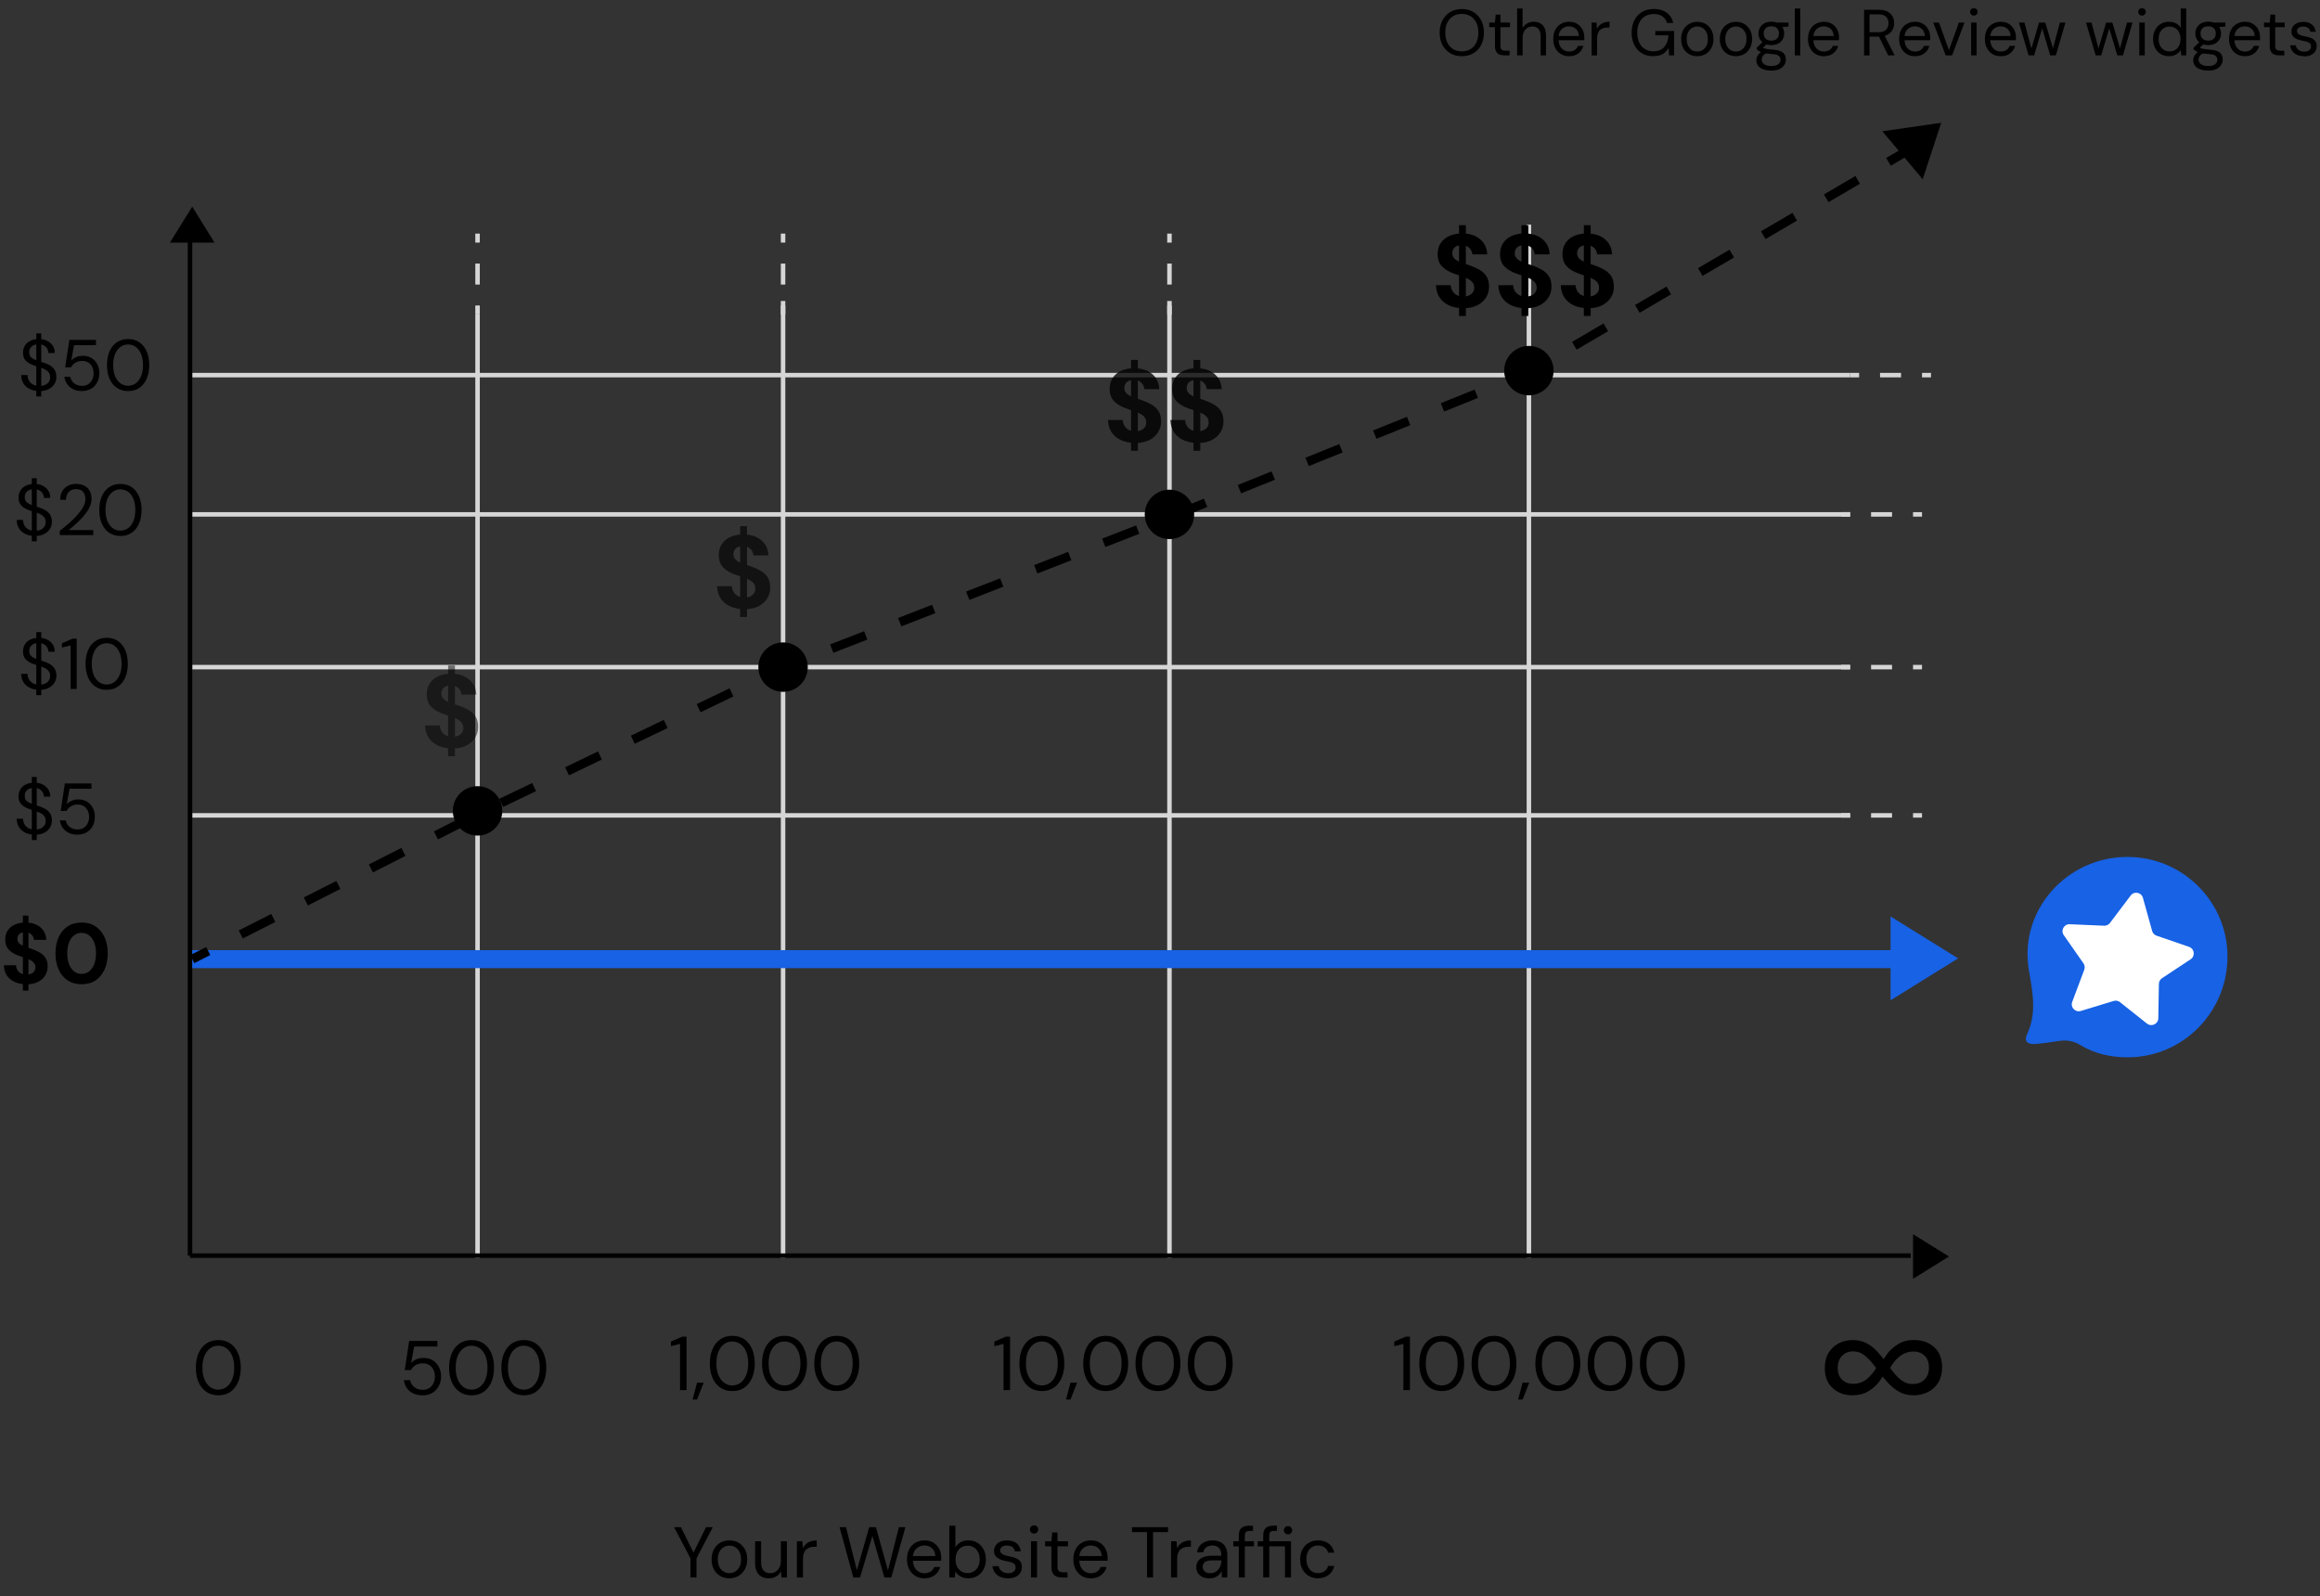 <?xml version="1.0" encoding="UTF-8"?>
<svg id="Layer_2" data-name="Layer 2" xmlns="http://www.w3.org/2000/svg" viewBox="0 0 516.37 355.3">
  <rect x="0" y="0" width="516.37" height="355.3" fill="#333333" stroke="none"/>
  <defs>
    <style>
      .cls-1 {
        fill: #fff;
      }

      .cls-2 {
        fill: #1762e5;
      }

      .cls-3 {
        stroke-dasharray: 0 0 8.12 8.12;
      }

      .cls-3, .cls-4 {
        stroke-width: 2px;
      }

      .cls-3, .cls-4, .cls-5, .cls-6, .cls-7, .cls-8 {
        fill: none;
        stroke-miterlimit: 10;
      }

      .cls-3, .cls-4, .cls-6 {
        stroke: #000;
      }

      .cls-5 {
        stroke: #1762e5;
        stroke-width: 4px;
      }

      .cls-7, .cls-8 {
        stroke: #d6d6d6;
      }

      .cls-9 {
        opacity: .65;
      }

      .cls-10 {
        opacity: .5;
      }

      .cls-11 {
        opacity: .8;
      }

      .cls-8 {
        stroke-dasharray: 0 0 4.67 4.67;
      }
    </style>
  </defs>
  <g id="Layer_1-2" data-name="Layer 1">
    <g>
      <line class="cls-7" x1="106.29" y1="70" x2="106.29" y2="280"/>
      <line class="cls-7" x1="174.29" y1="67" x2="174.29" y2="280"/>
      <line class="cls-7" x1="260.29" y1="67" x2="260.29" y2="280"/>
      <line class="cls-7" x1="340.29" y1="50" x2="340.29" y2="280"/>
      <line class="cls-7" x1="411.79" y1="83.5" x2="42.79" y2="83.5"/>
      <line class="cls-7" x1="411.79" y1="114.5" x2="42.79" y2="114.5"/>
      <line class="cls-7" x1="411.79" y1="148.5" x2="42.79" y2="148.5"/>
      <line class="cls-7" x1="411.79" y1="181.5" x2="42.79" y2="181.5"/>
    </g>
    <line class="cls-6" x1="42.29" y1="53.5" x2="42.29" y2="279.5"/>
    <line class="cls-6" x1="425.29" y1="279.5" x2="42.29" y2="279.5"/>
    <line class="cls-5" x1="425.79" y1="213.5" x2="42.79" y2="213.5"/>
    <polygon class="cls-2" points="420.79 204 420.79 222.66 435.82 213.33 420.79 204"/>
    <polygon points="418.96 29.22 427.94 39.9 432.06 27.33 418.96 29.22"/>
    <polygon points="425.79 274.73 425.79 284.66 433.79 279.69 425.79 274.73"/>
    <polygon points="37.82 54 47.75 54 42.79 46 37.82 54"/>
    <g>
      <path d="M153.68,351.14v-4.26l-3.65-6.94h1.52l3.01,6.06h-.4l2.99-6.06h1.5l-3.63,6.94v4.26h-1.34Z"/>
      <path d="M162.33,351.33c-.76,0-1.43-.17-2.03-.52-.6-.35-1.07-.84-1.41-1.47s-.51-1.37-.51-2.22,.17-1.61,.52-2.25c.35-.63,.82-1.13,1.42-1.47,.6-.35,1.28-.52,2.04-.52s1.43,.17,2.02,.52c.59,.35,1.06,.83,1.41,1.46,.35,.63,.52,1.38,.52,2.24s-.18,1.6-.53,2.23-.83,1.12-1.42,1.47c-.6,.35-1.27,.52-2.03,.52Zm0-1.15c.46,0,.89-.11,1.28-.34,.39-.23,.71-.57,.96-1.03,.25-.46,.37-1.02,.37-1.7s-.12-1.25-.36-1.7c-.24-.45-.55-.79-.94-1.02-.39-.23-.81-.34-1.27-.34s-.89,.11-1.29,.34-.72,.57-.96,1.02c-.24,.45-.36,1.02-.36,1.7s.12,1.24,.36,1.7c.24,.46,.55,.8,.94,1.03s.81,.34,1.27,.34Z"/>
      <path d="M171.13,351.33c-.62,0-1.16-.12-1.62-.37-.46-.25-.82-.62-1.07-1.14-.25-.51-.38-1.15-.38-1.92v-4.83h1.34v4.69c0,.81,.18,1.42,.53,1.82,.35,.4,.85,.6,1.5,.6,.45,0,.85-.11,1.21-.33s.64-.53,.85-.94c.21-.41,.31-.91,.31-1.51v-4.32h1.34v8.06h-1.22l-.08-1.41c-.25,.5-.61,.89-1.09,1.18-.48,.28-1.02,.42-1.63,.42Z"/>
      <path d="M177.37,351.14v-8.06h1.22l.1,1.54c.18-.36,.41-.67,.7-.93s.62-.45,1.02-.59,.86-.21,1.37-.21v1.41h-.5c-.34,0-.67,.04-.98,.14s-.58,.24-.82,.44c-.24,.2-.43,.48-.56,.82-.13,.35-.2,.78-.2,1.29v4.16h-1.34Z"/>
      <path d="M189.93,351.14l-3.07-11.2h1.44l2.42,9.6,2.74-9.6h1.5l2.67,9.63,2.45-9.63h1.44l-3.14,11.2h-1.54l-2.67-9.26-2.74,9.26h-1.5Z"/>
      <path d="M205.75,351.33c-.76,0-1.43-.18-2.01-.53-.58-.35-1.04-.85-1.37-1.48-.33-.63-.5-1.37-.5-2.22s.16-1.59,.49-2.22c.33-.63,.78-1.12,1.38-1.47,.59-.35,1.27-.53,2.04-.53s1.46,.18,2.01,.53c.55,.35,.97,.81,1.26,1.38s.44,1.2,.44,1.88v.34c0,.12,0,.25-.02,.4h-6.59v-1.04h5.3c-.03-.74-.27-1.31-.73-1.73-.45-.42-1.02-.62-1.7-.62-.46,0-.88,.1-1.27,.31-.39,.21-.7,.51-.94,.91-.23,.4-.35,.9-.35,1.5v.45c0,.66,.12,1.22,.36,1.66,.24,.45,.55,.78,.94,1.01,.39,.22,.81,.34,1.26,.34,.57,0,1.03-.12,1.4-.38,.37-.25,.63-.59,.79-1.02h1.33c-.13,.48-.35,.91-.67,1.3-.32,.38-.72,.69-1.19,.9-.47,.22-1.03,.33-1.66,.33Z"/>
      <path d="M215.53,351.33c-.46,0-.87-.07-1.24-.2-.37-.13-.69-.31-.97-.54-.28-.22-.51-.49-.69-.78l-.11,1.33h-1.22v-11.52h1.34v4.78c.26-.42,.62-.77,1.1-1.07s1.07-.45,1.78-.45c.78,0,1.46,.18,2.05,.55,.59,.37,1.04,.87,1.37,1.5,.33,.63,.49,1.36,.49,2.17s-.16,1.54-.49,2.18c-.33,.64-.78,1.14-1.37,1.5-.59,.36-1.27,.54-2.05,.54Zm-.16-1.17c.52,0,.99-.13,1.39-.38,.41-.26,.72-.61,.95-1.06s.34-.99,.34-1.61-.11-1.14-.34-1.6-.55-.82-.95-1.07c-.41-.26-.87-.38-1.39-.38s-1,.13-1.41,.38-.72,.61-.94,1.07-.34,.99-.34,1.6,.11,1.16,.34,1.61,.54,.81,.94,1.06c.41,.26,.87,.38,1.41,.38Z"/>
      <path d="M224.36,351.33c-.67,0-1.26-.11-1.75-.34-.5-.22-.89-.54-1.18-.94-.29-.4-.47-.87-.54-1.42h1.38c.05,.28,.17,.53,.34,.77,.17,.23,.4,.42,.7,.57,.29,.14,.65,.22,1.08,.22,.37,0,.68-.06,.93-.17,.25-.11,.43-.26,.55-.46,.12-.19,.18-.4,.18-.62,0-.33-.08-.58-.23-.75-.15-.17-.38-.31-.68-.41-.3-.1-.66-.19-1.09-.26-.35-.06-.7-.15-1.04-.26s-.65-.25-.91-.42c-.27-.18-.48-.39-.63-.65s-.23-.57-.23-.94c0-.46,.12-.87,.35-1.22,.23-.36,.57-.64,1.02-.84,.44-.2,.96-.3,1.54-.3,.86,0,1.56,.21,2.1,.62,.53,.42,.85,1.02,.94,1.81h-1.33c-.05-.41-.23-.72-.52-.95-.29-.23-.7-.34-1.21-.34s-.88,.1-1.14,.3c-.26,.2-.39,.47-.39,.8,0,.21,.07,.4,.22,.57,.14,.17,.36,.31,.64,.42,.28,.12,.63,.21,1.05,.29,.53,.1,1.02,.22,1.46,.38,.44,.16,.79,.4,1.06,.71s.41,.76,.41,1.34c0,.5-.13,.94-.38,1.31-.25,.37-.61,.66-1.06,.87s-1,.31-1.62,.31Z"/>
      <path d="M230.15,341.36c-.27,0-.49-.09-.66-.26-.18-.18-.26-.4-.26-.66s.09-.48,.26-.65c.18-.17,.4-.25,.66-.25s.47,.08,.66,.25c.18,.17,.27,.38,.27,.65s-.09,.49-.27,.66c-.18,.18-.4,.26-.66,.26Zm-.67,9.78v-8.06h1.34v8.06h-1.34Z"/>
      <path d="M236.36,351.14c-.48,0-.9-.07-1.25-.22s-.62-.4-.81-.76c-.19-.36-.28-.84-.28-1.45v-4.5h-1.41v-1.14h1.41l.18-1.95h1.17v1.95h2.34v1.14h-2.34v4.5c0,.5,.1,.84,.3,1.02s.56,.26,1.07,.26h.86v1.15h-1.25Z"/>
      <path d="M242.78,351.33c-.76,0-1.43-.18-2.01-.53-.58-.35-1.04-.85-1.37-1.48-.33-.63-.5-1.37-.5-2.22s.16-1.59,.49-2.22c.33-.63,.78-1.12,1.38-1.47,.59-.35,1.27-.53,2.04-.53s1.46,.18,2.01,.53c.55,.35,.97,.81,1.26,1.38s.44,1.2,.44,1.88v.34c0,.12,0,.25-.02,.4h-6.59v-1.04h5.3c-.03-.74-.27-1.31-.73-1.73-.45-.42-1.02-.62-1.7-.62-.46,0-.88,.1-1.27,.31-.39,.21-.7,.51-.94,.91-.23,.4-.35,.9-.35,1.5v.45c0,.66,.12,1.22,.36,1.66,.24,.45,.55,.78,.94,1.01,.39,.22,.81,.34,1.26,.34,.57,0,1.03-.12,1.4-.38,.37-.25,.63-.59,.79-1.02h1.33c-.13,.48-.35,.91-.67,1.3-.32,.38-.72,.69-1.19,.9-.47,.22-1.03,.33-1.66,.33Z"/>
      <path d="M255.29,351.14v-10.1h-3.34v-1.1h8.03v1.1h-3.34v10.1h-1.34Z"/>
      <path d="M260.65,351.14v-8.06h1.22l.1,1.54c.18-.36,.41-.67,.7-.93s.62-.45,1.02-.59,.86-.21,1.37-.21v1.41h-.5c-.34,0-.67,.04-.98,.14s-.58,.24-.82,.44c-.24,.2-.43,.48-.56,.82-.13,.35-.2,.78-.2,1.29v4.16h-1.34Z"/>
      <path d="M269.19,351.33c-.65,0-1.19-.12-1.63-.34-.44-.23-.76-.53-.98-.91-.21-.38-.32-.79-.32-1.24,0-.54,.14-1.01,.42-1.38,.28-.38,.68-.67,1.2-.86,.52-.2,1.13-.3,1.83-.3h2.13c0-.5-.08-.92-.23-1.26-.15-.34-.38-.59-.67-.76-.29-.17-.66-.26-1.1-.26-.51,0-.95,.13-1.33,.38-.37,.26-.6,.63-.69,1.14h-1.38c.06-.58,.26-1.06,.58-1.45,.33-.39,.74-.69,1.24-.9,.5-.21,1.02-.31,1.57-.31,.75,0,1.37,.14,1.86,.41,.5,.27,.87,.65,1.11,1.14,.25,.49,.37,1.06,.37,1.72v4.99h-1.2l-.08-1.42c-.11,.22-.24,.43-.41,.63-.17,.2-.36,.37-.58,.51-.22,.14-.48,.26-.76,.34-.28,.08-.61,.13-.97,.13Zm.21-1.14c.37,0,.71-.08,1.02-.23,.3-.15,.56-.37,.78-.64,.21-.27,.38-.57,.49-.9,.11-.33,.17-.68,.17-1.04v-.05h-2.02c-.52,0-.94,.06-1.26,.18-.32,.12-.55,.29-.69,.51-.14,.22-.21,.47-.21,.74s.07,.54,.2,.75c.13,.21,.33,.38,.59,.5,.26,.12,.57,.18,.94,.18Z"/>
      <path d="M274.49,344.21v-1.14h4.61v1.14h-4.61Zm1.23,6.93v-9.31c0-.51,.09-.93,.26-1.26,.17-.33,.42-.56,.76-.72,.34-.15,.75-.23,1.24-.23h.91v1.15h-.7c-.4,0-.68,.08-.86,.24-.18,.16-.26,.44-.26,.85v9.28h-1.34Z"/>
      <path d="M281.16,351.14v-6.93h-1.23v-1.14h1.23v-1.25c0-.51,.09-.93,.26-1.26,.17-.33,.42-.56,.76-.72,.34-.15,.75-.23,1.24-.23h.8v1.15h-.59c-.4,0-.68,.08-.86,.24-.18,.16-.26,.44-.26,.85v1.22h4.83v8.06h-1.34v-6.93h-3.49v6.93h-1.34Zm5.52-9.6c-.26,0-.47-.09-.66-.26-.18-.18-.27-.4-.27-.66s.09-.48,.27-.65c.18-.17,.4-.25,.66-.25s.49,.08,.66,.25c.18,.17,.26,.38,.26,.65s-.09,.49-.26,.66c-.18,.18-.4,.26-.66,.26Z"/>
      <path d="M293.35,351.33c-.76,0-1.44-.18-2.04-.53-.6-.35-1.07-.85-1.42-1.48-.34-.63-.51-1.37-.51-2.2s.17-1.6,.51-2.23,.81-1.13,1.42-1.48c.6-.35,1.28-.53,2.04-.53,.96,0,1.76,.25,2.4,.74,.64,.5,1.05,1.16,1.22,1.99h-1.38c-.11-.5-.37-.89-.78-1.17-.42-.28-.91-.42-1.47-.42-.46,0-.89,.11-1.28,.34-.4,.23-.71,.57-.94,1.02-.23,.45-.35,1.02-.35,1.7,0,.5,.07,.95,.21,1.34,.14,.39,.33,.71,.56,.97,.23,.26,.51,.45,.82,.58,.31,.13,.64,.2,.98,.2,.37,0,.72-.06,1.03-.19,.31-.13,.58-.31,.79-.55,.21-.24,.36-.52,.43-.86h1.38c-.17,.81-.58,1.47-1.22,1.98-.65,.51-1.44,.76-2.39,.76Z"/>
    </g>
    <g>
      <path d="M5.89,219.09c-.96,0-1.82-.16-2.57-.49-.75-.33-1.35-.81-1.78-1.44-.43-.63-.66-1.4-.68-2.3H3.57c.01,.39,.11,.75,.3,1.06s.45,.57,.79,.75c.34,.18,.74,.28,1.21,.28,.41,0,.76-.07,1.05-.2,.3-.13,.53-.32,.7-.56,.17-.24,.26-.53,.26-.85,0-.38-.09-.7-.28-.95s-.45-.47-.77-.65c-.32-.18-.7-.34-1.12-.48s-.86-.29-1.32-.45c-1.06-.35-1.87-.82-2.41-1.39-.54-.57-.82-1.32-.82-2.26,0-.8,.19-1.48,.57-2.05,.38-.57,.91-1.01,1.6-1.31,.68-.3,1.46-.46,2.34-.46s1.69,.16,2.37,.47c.68,.31,1.22,.76,1.62,1.34,.4,.58,.61,1.27,.64,2.05h-2.75c-.01-.29-.1-.57-.26-.83-.16-.26-.38-.47-.66-.63-.28-.16-.61-.24-.99-.24-.33-.01-.63,.04-.9,.15-.27,.11-.48,.28-.64,.5-.15,.22-.23,.5-.23,.83s.08,.58,.23,.8,.37,.4,.65,.56c.28,.16,.61,.3,.99,.44,.38,.13,.79,.27,1.23,.41,.67,.23,1.28,.5,1.83,.81,.55,.31,.99,.71,1.32,1.21,.33,.49,.49,1.15,.49,1.96,0,.7-.18,1.34-.54,1.94-.36,.6-.89,1.08-1.59,1.44-.7,.37-1.56,.55-2.58,.55Zm-.8,1.42v-16.7h1.25v16.7h-1.25Z"/>
      <path d="M18.18,219.09c-1.22,0-2.26-.29-3.14-.87-.87-.58-1.54-1.39-2-2.42s-.69-2.23-.69-3.58,.23-2.55,.69-3.58c.46-1.03,1.13-1.84,2-2.42,.87-.58,1.92-.87,3.14-.87s2.25,.29,3.11,.87,1.52,1.39,1.99,2.42c.47,1.03,.7,2.23,.7,3.58s-.23,2.55-.7,3.58-1.13,1.84-1.99,2.42-1.89,.87-3.11,.87Zm-.02-2.3c.63,0,1.19-.19,1.67-.56s.86-.9,1.13-1.59c.27-.68,.41-1.49,.41-2.43s-.14-1.75-.41-2.43c-.27-.68-.65-1.21-1.13-1.58-.48-.37-1.04-.55-1.67-.55s-1.19,.18-1.67,.55c-.48,.37-.85,.89-1.12,1.58s-.4,1.49-.4,2.43,.13,1.75,.4,2.43c.27,.68,.64,1.21,1.12,1.59,.48,.37,1.04,.56,1.67,.56Z"/>
    </g>
    <g>
      <path d="M7.77,185.8c-.82,0-1.54-.15-2.14-.45-.61-.3-1.08-.71-1.41-1.25s-.5-1.15-.5-1.86h1.41c0,.44,.1,.84,.3,1.21,.2,.37,.5,.66,.89,.88,.39,.22,.87,.33,1.45,.33,.5,0,.93-.08,1.29-.25,.36-.17,.63-.39,.82-.68,.19-.29,.28-.61,.28-.98,0-.44-.09-.79-.28-1.06-.19-.27-.44-.49-.76-.66-.32-.17-.69-.32-1.11-.46-.42-.13-.86-.27-1.32-.42-.89-.3-1.54-.67-1.95-1.12-.42-.45-.62-1.03-.62-1.74,0-.61,.14-1.14,.42-1.6s.69-.82,1.22-1.08c.53-.26,1.15-.39,1.88-.39s1.34,.13,1.86,.4c.53,.27,.94,.63,1.24,1.1,.3,.46,.45,1,.45,1.61h-1.41c0-.31-.08-.61-.24-.91-.16-.3-.4-.55-.73-.74-.33-.2-.73-.3-1.22-.3-.41-.01-.77,.06-1.08,.2-.31,.14-.56,.35-.74,.62-.18,.27-.26,.59-.26,.98,0,.36,.08,.66,.23,.88,.15,.22,.38,.41,.67,.57,.29,.15,.64,.3,1.03,.42,.39,.13,.83,.27,1.31,.43,.54,.18,1.03,.4,1.45,.66,.42,.26,.75,.59,.99,1,.24,.41,.36,.92,.36,1.55,0,.53-.14,1.04-.42,1.51-.28,.47-.7,.86-1.26,1.16-.55,.3-1.25,.45-2.1,.45Zm-.69,1.2v-14.05h1.1v14.05h-1.1Z"/>
      <path d="M17.26,185.8c-.77,0-1.43-.14-1.99-.42s-1-.66-1.33-1.14c-.33-.48-.53-1.02-.62-1.62h1.31c.13,.6,.42,1.08,.88,1.46,.46,.37,1.05,.56,1.76,.56,.53,0,.99-.12,1.37-.37,.38-.25,.67-.58,.88-1.01s.31-.9,.31-1.42-.11-1.02-.32-1.44-.51-.74-.88-.97c-.37-.23-.81-.34-1.31-.34-.61,0-1.13,.13-1.55,.4s-.75,.61-.96,1.02h-1.3l.93-6.11h5.92v1.17h-4.88l-.62,3.44c.27-.31,.62-.56,1.06-.76,.44-.2,.96-.3,1.54-.3,.55,0,1.06,.1,1.5,.29,.45,.19,.83,.46,1.15,.82,.32,.35,.57,.76,.74,1.23,.18,.47,.26,.98,.26,1.54s-.09,1.05-.26,1.53-.43,.9-.76,1.26c-.33,.37-.74,.66-1.22,.86s-1.02,.31-1.63,.31Z"/>
    </g>
    <g>
      <path d="M8.77,153.55c-.82,0-1.54-.15-2.14-.45-.61-.3-1.08-.71-1.41-1.25s-.5-1.15-.5-1.86h1.41c0,.44,.1,.84,.3,1.21,.2,.37,.5,.66,.89,.88,.39,.22,.87,.33,1.45,.33,.5,0,.93-.08,1.29-.25,.36-.17,.63-.39,.82-.68,.19-.29,.28-.61,.28-.98,0-.44-.09-.79-.28-1.06-.19-.27-.44-.49-.76-.66-.32-.17-.69-.32-1.11-.46-.42-.13-.86-.27-1.32-.42-.89-.3-1.54-.67-1.95-1.12-.42-.45-.62-1.03-.62-1.74,0-.61,.14-1.14,.42-1.6s.69-.82,1.22-1.08c.53-.26,1.15-.39,1.88-.39s1.34,.13,1.86,.4c.53,.27,.94,.63,1.24,1.1,.3,.46,.45,1,.45,1.61h-1.41c0-.31-.08-.61-.24-.91-.16-.3-.4-.55-.73-.74-.33-.2-.73-.3-1.22-.3-.41-.01-.77,.06-1.08,.2-.31,.14-.56,.35-.74,.62-.18,.27-.26,.59-.26,.98,0,.36,.08,.66,.23,.88,.15,.22,.38,.41,.67,.57,.29,.15,.64,.3,1.03,.42,.39,.13,.83,.27,1.31,.43,.54,.18,1.03,.4,1.45,.66,.42,.26,.75,.59,.99,1,.24,.41,.36,.92,.36,1.55,0,.53-.14,1.04-.42,1.51-.28,.47-.7,.86-1.26,1.16-.55,.3-1.25,.45-2.1,.45Zm-.69,1.2v-14.05h1.1v14.05h-1.1Z"/>
      <path d="M15.71,153.36v-9.7l-1.92,.48v-.96l2.37-1.02h.91v11.2h-1.36Z"/>
      <path d="M23.76,153.55c-.98,0-1.83-.24-2.54-.73-.71-.49-1.25-1.16-1.62-2.03-.37-.87-.56-1.88-.56-3.03s.19-2.16,.56-3.03c.37-.87,.91-1.55,1.62-2.03,.71-.49,1.55-.73,2.54-.73s1.82,.24,2.51,.73,1.23,1.16,1.61,2.03c.38,.87,.57,1.88,.57,3.03s-.19,2.16-.57,3.03-.91,1.55-1.61,2.03c-.69,.49-1.53,.73-2.51,.73Zm-.02-1.18c.64,0,1.21-.18,1.71-.55,.5-.37,.9-.9,1.18-1.58,.29-.69,.43-1.51,.43-2.47s-.14-1.78-.43-2.47c-.29-.69-.68-1.21-1.18-1.58-.5-.36-1.07-.54-1.71-.54s-1.21,.18-1.71,.54-.9,.89-1.18,1.58c-.29,.69-.43,1.51-.43,2.47s.14,1.78,.43,2.47c.29,.69,.68,1.22,1.18,1.58s1.07,.55,1.71,.55Z"/>
    </g>
    <g>
      <path d="M7.77,119.3c-.82,0-1.54-.15-2.14-.45-.61-.3-1.08-.71-1.41-1.25s-.5-1.15-.5-1.86h1.41c0,.44,.1,.84,.3,1.21,.2,.37,.5,.66,.89,.88,.39,.22,.87,.33,1.45,.33,.5,0,.93-.08,1.29-.25,.36-.17,.63-.39,.82-.68,.19-.29,.28-.61,.28-.98,0-.44-.09-.79-.28-1.06-.19-.27-.44-.49-.76-.66-.32-.17-.69-.32-1.11-.46-.42-.13-.86-.27-1.32-.42-.89-.3-1.54-.67-1.95-1.12-.42-.45-.62-1.03-.62-1.74,0-.61,.14-1.14,.42-1.6s.69-.82,1.22-1.08c.53-.26,1.15-.39,1.88-.39s1.34,.13,1.86,.4c.53,.27,.94,.63,1.24,1.1,.3,.46,.45,1,.45,1.61h-1.41c0-.31-.08-.61-.24-.91-.16-.3-.4-.55-.73-.74-.33-.2-.73-.3-1.22-.3-.41-.01-.77,.06-1.08,.2-.31,.14-.56,.35-.74,.62-.18,.27-.26,.59-.26,.98,0,.36,.08,.66,.23,.88,.15,.22,.38,.41,.67,.57,.29,.15,.64,.3,1.03,.42,.39,.13,.83,.27,1.31,.43,.54,.18,1.03,.4,1.45,.66,.42,.26,.75,.59,.99,1,.24,.41,.36,.92,.36,1.55,0,.53-.14,1.04-.42,1.51-.28,.47-.7,.86-1.26,1.16-.55,.3-1.25,.45-2.1,.45Zm-.69,1.2v-14.05h1.1v14.05h-1.1Z"/>
      <path d="M13.3,119.11v-.94c.77-.6,1.49-1.2,2.18-1.81,.68-.61,1.29-1.21,1.82-1.82s.95-1.19,1.26-1.77c.3-.58,.46-1.13,.46-1.66,0-.39-.07-.76-.21-1.1-.14-.34-.36-.61-.66-.82-.3-.21-.71-.32-1.22-.32s-.92,.11-1.25,.33c-.33,.22-.58,.51-.74,.86s-.25,.75-.25,1.18h-1.3c.01-.74,.17-1.37,.47-1.9,.3-.53,.72-.93,1.26-1.21,.53-.28,1.14-.42,1.82-.42s1.26,.13,1.78,.38c.51,.25,.91,.62,1.21,1.11,.29,.49,.44,1.11,.44,1.86,0,.52-.11,1.05-.32,1.57-.21,.52-.5,1.03-.87,1.53-.37,.5-.77,.97-1.22,1.43-.44,.46-.9,.89-1.36,1.3-.46,.41-.9,.77-1.3,1.1h5.46v1.12h-7.44Z"/>
      <path d="M26.82,119.3c-.98,0-1.83-.24-2.54-.73-.71-.49-1.25-1.16-1.62-2.03-.37-.87-.56-1.88-.56-3.03s.19-2.16,.56-3.03c.37-.87,.91-1.55,1.62-2.03,.71-.49,1.55-.73,2.54-.73s1.82,.24,2.51,.73,1.23,1.16,1.61,2.03c.38,.87,.57,1.88,.57,3.03s-.19,2.16-.57,3.03-.91,1.55-1.61,2.03c-.69,.49-1.53,.73-2.51,.73Zm-.02-1.18c.64,0,1.21-.18,1.71-.55,.5-.37,.9-.9,1.18-1.58,.29-.69,.43-1.51,.43-2.47s-.14-1.78-.43-2.47c-.29-.69-.68-1.21-1.18-1.58-.5-.36-1.07-.54-1.71-.54s-1.21,.18-1.71,.54-.9,.89-1.18,1.58c-.29,.69-.43,1.51-.43,2.47s.14,1.78,.43,2.47c.29,.69,.68,1.22,1.18,1.58s1.07,.55,1.71,.55Z"/>
    </g>
    <g>
      <path d="M8.77,87.05c-.82,0-1.54-.15-2.14-.45-.61-.3-1.08-.71-1.41-1.25s-.5-1.15-.5-1.86h1.41c0,.44,.1,.84,.3,1.21,.2,.37,.5,.66,.89,.88,.39,.22,.87,.33,1.45,.33,.5,0,.93-.08,1.29-.25,.36-.17,.63-.39,.82-.68,.19-.29,.28-.61,.28-.98,0-.44-.09-.79-.28-1.06-.19-.27-.44-.49-.76-.66-.32-.17-.69-.32-1.11-.46-.42-.13-.86-.27-1.32-.42-.89-.3-1.54-.67-1.95-1.12-.42-.45-.62-1.03-.62-1.74,0-.61,.14-1.14,.42-1.6s.69-.82,1.22-1.08c.53-.26,1.15-.39,1.88-.39s1.34,.13,1.86,.4c.53,.27,.94,.63,1.24,1.1,.3,.46,.45,1,.45,1.61h-1.41c0-.31-.08-.61-.24-.91-.16-.3-.4-.55-.73-.74-.33-.2-.73-.3-1.22-.3-.41-.01-.77,.06-1.08,.2-.31,.14-.56,.35-.74,.62-.18,.27-.26,.59-.26,.98,0,.36,.08,.66,.23,.88,.15,.22,.38,.41,.67,.57,.29,.15,.64,.3,1.03,.42,.39,.13,.83,.27,1.31,.43,.54,.18,1.03,.4,1.45,.66,.42,.26,.75,.59,.99,1,.24,.41,.36,.92,.36,1.55,0,.53-.14,1.04-.42,1.51-.28,.47-.7,.86-1.26,1.16-.55,.3-1.25,.45-2.1,.45Zm-.69,1.2v-14.05h1.1v14.05h-1.1Z"/>
      <path d="M18.26,87.05c-.77,0-1.43-.14-1.99-.42s-1-.66-1.33-1.14c-.33-.48-.53-1.02-.62-1.62h1.31c.13,.6,.42,1.08,.88,1.46,.46,.37,1.05,.56,1.76,.56,.53,0,.99-.12,1.37-.37,.38-.25,.67-.58,.88-1.01s.31-.9,.31-1.42-.11-1.02-.32-1.44-.51-.74-.88-.97c-.37-.23-.81-.34-1.31-.34-.61,0-1.13,.13-1.55,.4s-.75,.61-.96,1.02h-1.3l.93-6.11h5.92v1.17h-4.88l-.62,3.44c.27-.31,.62-.56,1.06-.76,.44-.2,.96-.3,1.54-.3,.55,0,1.06,.1,1.5,.29,.45,.19,.83,.46,1.15,.82,.32,.35,.57,.76,.74,1.23,.18,.47,.26,.98,.26,1.54s-.09,1.05-.26,1.53-.43,.9-.76,1.26c-.33,.37-.74,.66-1.22,.86s-1.02,.31-1.63,.31Z"/>
      <path d="M28.53,87.05c-.98,0-1.83-.24-2.54-.73-.71-.49-1.25-1.16-1.62-2.03-.37-.87-.56-1.88-.56-3.03s.19-2.16,.56-3.03c.37-.87,.91-1.55,1.62-2.03,.71-.49,1.55-.73,2.54-.73s1.82,.24,2.51,.73,1.23,1.16,1.61,2.03c.38,.87,.57,1.88,.57,3.03s-.19,2.16-.57,3.03-.91,1.55-1.61,2.03c-.69,.49-1.53,.73-2.51,.73Zm-.02-1.18c.64,0,1.21-.18,1.71-.55,.5-.37,.9-.9,1.18-1.58,.29-.69,.43-1.51,.43-2.47s-.14-1.78-.43-2.47c-.29-.69-.68-1.21-1.18-1.58-.5-.36-1.07-.54-1.71-.54s-1.21,.18-1.71,.54-.9,.89-1.18,1.58c-.29,.69-.43,1.51-.43,2.47s.14,1.78,.43,2.47c.29,.69,.68,1.22,1.18,1.58s1.07,.55,1.71,.55Z"/>
    </g>
    <path d="M412.28,310.59c-1.74,0-3.19-.53-4.37-1.6-1.18-1.06-1.76-2.56-1.76-4.49,0-1.32,.28-2.44,.84-3.36,.56-.92,1.31-1.63,2.25-2.12,.94-.49,1.97-.73,3.09-.73,1.2,0,2.25,.24,3.13,.71,.88,.48,1.67,1.08,2.35,1.83,.69,.74,1.32,1.53,1.91,2.35,.59,.83,1.18,1.61,1.76,2.35,.59,.74,1.22,1.35,1.91,1.83,.69,.48,1.46,.71,2.33,.71,1.09,0,1.97-.33,2.62-.99,.66-.66,.99-1.55,.99-2.67s-.32-2-.95-2.62-1.46-.95-2.5-.95c-1.26,0-2.39,.46-3.4,1.37-1.01,.91-1.79,2.07-2.35,3.46l-1.68-1.22c.31-1.04,.8-2.02,1.49-2.96,.69-.94,1.55-1.71,2.58-2.33s2.23-.91,3.57-.88c1.76,0,3.23,.53,4.41,1.6,1.18,1.06,1.76,2.56,1.76,4.49,0,1.32-.28,2.44-.84,3.36-.56,.92-1.32,1.63-2.29,2.12-.97,.49-2.04,.74-3.21,.74s-2.21-.24-3.09-.71c-.88-.48-1.68-1.08-2.39-1.83-.71-.74-1.37-1.53-1.97-2.35-.6-.83-1.2-1.61-1.81-2.35-.6-.74-1.24-1.35-1.91-1.83-.67-.48-1.44-.71-2.31-.71-.98,0-1.79,.33-2.44,.99-.64,.66-.97,1.56-.97,2.71s.31,1.95,.95,2.58c.63,.63,1.46,.94,2.5,.94,1.29,0,2.43-.46,3.42-1.39,.99-.92,1.76-2.07,2.29-3.44l1.72,1.22c-.31,1.01-.81,1.99-1.51,2.94-.7,.95-1.55,1.73-2.56,2.33-1.01,.6-2.2,.9-3.57,.9Z"/>
    <path d="M48.61,310.59c-1.04,0-1.94-.26-2.69-.77-.75-.52-1.33-1.24-1.73-2.16-.4-.92-.6-2-.6-3.22s.2-2.3,.6-3.22c.4-.92,.97-1.64,1.73-2.16,.75-.52,1.65-.77,2.69-.77s1.93,.26,2.67,.77,1.31,1.24,1.71,2.16c.4,.92,.6,2,.6,3.22s-.2,2.3-.6,3.22-.97,1.64-1.71,2.16-1.63,.77-2.67,.77Zm-.02-1.26c.68,0,1.29-.2,1.82-.59,.53-.39,.95-.95,1.26-1.68,.31-.73,.46-1.61,.46-2.63s-.15-1.9-.46-2.63c-.31-.73-.73-1.29-1.26-1.67-.53-.38-1.14-.58-1.82-.58s-1.29,.19-1.82,.58c-.53,.39-.95,.94-1.26,1.67-.31,.73-.46,1.61-.46,2.63s.15,1.9,.46,2.63c.31,.73,.73,1.29,1.26,1.68,.53,.39,1.14,.59,1.82,.59Z"/>
    <g>
      <path d="M94.06,310.59c-.82,0-1.52-.15-2.12-.44-.59-.29-1.07-.7-1.41-1.21-.35-.51-.56-1.08-.65-1.72h1.39c.14,.63,.45,1.15,.94,1.55,.49,.4,1.11,.6,1.87,.6,.57,0,1.05-.13,1.45-.39s.71-.62,.94-1.07c.22-.45,.33-.96,.33-1.51s-.11-1.09-.34-1.53c-.23-.44-.54-.78-.94-1.03-.4-.24-.86-.37-1.39-.37-.65,0-1.2,.14-1.65,.42-.45,.28-.79,.65-1.02,1.09h-1.38l.99-6.49h6.29v1.24h-5.19l-.66,3.66c.28-.33,.66-.6,1.13-.81,.47-.21,1.02-.31,1.64-.31,.59,0,1.12,.1,1.6,.31s.88,.49,1.22,.87,.6,.81,.79,1.31c.19,.5,.28,1.04,.28,1.63s-.09,1.12-.28,1.62c-.19,.5-.46,.95-.81,1.34-.35,.39-.78,.7-1.29,.92-.51,.22-1.09,.33-1.73,.33Z"/>
      <path d="M104.98,310.59c-1.04,0-1.94-.26-2.69-.77-.75-.52-1.33-1.24-1.73-2.16-.4-.92-.6-2-.6-3.22s.2-2.3,.6-3.22c.4-.92,.97-1.64,1.73-2.16,.75-.52,1.65-.77,2.69-.77s1.93,.26,2.67,.77,1.31,1.24,1.71,2.16c.4,.92,.6,2,.6,3.22s-.2,2.3-.6,3.22-.97,1.64-1.71,2.16-1.63,.77-2.67,.77Zm-.02-1.26c.68,0,1.29-.2,1.82-.59,.53-.39,.95-.95,1.26-1.68,.31-.73,.46-1.61,.46-2.63s-.15-1.9-.46-2.63c-.31-.73-.73-1.29-1.26-1.67-.53-.38-1.14-.58-1.82-.58s-1.29,.19-1.82,.58c-.53,.39-.95,.94-1.26,1.67-.31,.73-.46,1.61-.46,2.63s.15,1.9,.46,2.63c.31,.73,.73,1.29,1.26,1.68,.53,.39,1.14,.59,1.82,.59Z"/>
      <path d="M116.61,310.59c-1.04,0-1.94-.26-2.69-.77-.75-.52-1.33-1.24-1.73-2.16-.4-.92-.6-2-.6-3.22s.2-2.3,.6-3.22c.4-.92,.97-1.64,1.73-2.16,.75-.52,1.65-.77,2.69-.77s1.93,.26,2.67,.77,1.31,1.24,1.71,2.16c.4,.92,.6,2,.6,3.22s-.2,2.3-.6,3.22-.97,1.64-1.71,2.16-1.63,.77-2.67,.77Zm-.02-1.26c.68,0,1.29-.2,1.82-.59,.53-.39,.95-.95,1.26-1.68,.31-.73,.46-1.61,.46-2.63s-.15-1.9-.46-2.63c-.31-.73-.73-1.29-1.26-1.67-.53-.38-1.14-.58-1.82-.58s-1.29,.19-1.82,.58c-.53,.39-.95,.94-1.26,1.67-.31,.73-.46,1.61-.46,2.63s.15,1.9,.46,2.63c.31,.73,.73,1.29,1.26,1.68,.53,.39,1.14,.59,1.82,.59Z"/>
    </g>
    <g>
      <path d="M151.36,309.44v-10.3l-2.04,.51v-1.02l2.52-1.09h.97v11.9h-1.44Z"/>
      <path d="M154.15,311.53l.99-3.76h1.48l-1.48,3.76h-.99Z"/>
      <path d="M163.01,309.65c-1.04,0-1.94-.26-2.69-.77-.75-.52-1.33-1.24-1.73-2.16-.4-.92-.6-2-.6-3.22s.2-2.3,.6-3.22c.4-.92,.97-1.64,1.73-2.16,.75-.52,1.65-.77,2.69-.77s1.93,.26,2.67,.77,1.31,1.24,1.71,2.16c.4,.92,.6,2,.6,3.22s-.2,2.3-.6,3.22-.97,1.64-1.71,2.16-1.63,.77-2.67,.77Zm-.02-1.26c.68,0,1.29-.2,1.82-.59,.53-.39,.95-.95,1.26-1.68,.31-.73,.46-1.61,.46-2.63s-.15-1.9-.46-2.63c-.31-.73-.73-1.29-1.26-1.67-.53-.38-1.14-.58-1.82-.58s-1.29,.19-1.82,.58c-.53,.39-.95,.94-1.26,1.67-.31,.73-.46,1.61-.46,2.63s.15,1.9,.46,2.63c.31,.73,.73,1.29,1.26,1.68,.53,.39,1.14,.59,1.82,.59Z"/>
      <path d="M174.63,309.65c-1.04,0-1.94-.26-2.69-.77-.75-.52-1.33-1.24-1.73-2.16-.4-.92-.6-2-.6-3.22s.2-2.3,.6-3.22c.4-.92,.97-1.64,1.73-2.16,.75-.52,1.65-.77,2.69-.77s1.93,.26,2.67,.77,1.31,1.24,1.71,2.16c.4,.92,.6,2,.6,3.22s-.2,2.3-.6,3.22-.97,1.64-1.71,2.16-1.63,.77-2.67,.77Zm-.02-1.26c.68,0,1.29-.2,1.82-.59,.53-.39,.95-.95,1.26-1.68,.31-.73,.46-1.61,.46-2.63s-.15-1.9-.46-2.63c-.31-.73-.73-1.29-1.26-1.67-.53-.38-1.14-.58-1.82-.58s-1.29,.19-1.82,.58c-.53,.39-.95,.94-1.26,1.67-.31,.73-.46,1.61-.46,2.63s.15,1.9,.46,2.63c.31,.73,.73,1.29,1.26,1.68,.53,.39,1.14,.59,1.82,.59Z"/>
      <path d="M186.26,309.65c-1.04,0-1.94-.26-2.69-.77-.75-.52-1.33-1.24-1.73-2.16-.4-.92-.6-2-.6-3.22s.2-2.3,.6-3.22c.4-.92,.97-1.64,1.73-2.16,.75-.52,1.65-.77,2.69-.77s1.93,.26,2.67,.77,1.31,1.24,1.71,2.16c.4,.92,.6,2,.6,3.22s-.2,2.3-.6,3.22-.97,1.64-1.71,2.16-1.63,.77-2.67,.77Zm-.02-1.26c.68,0,1.29-.2,1.82-.59,.53-.39,.95-.95,1.26-1.68,.31-.73,.46-1.61,.46-2.63s-.15-1.9-.46-2.63c-.31-.73-.73-1.29-1.26-1.67-.53-.38-1.14-.58-1.82-.58s-1.29,.19-1.82,.58c-.53,.39-.95,.94-1.26,1.67-.31,.73-.46,1.61-.46,2.63s.15,1.9,.46,2.63c.31,.73,.73,1.29,1.26,1.68,.53,.39,1.14,.59,1.82,.59Z"/>
    </g>
    <g>
      <path d="M223.36,309.44v-10.3l-2.04,.51v-1.02l2.52-1.09h.97v11.9h-1.44Z"/>
      <path d="M231.91,309.65c-1.04,0-1.94-.26-2.69-.77-.75-.52-1.33-1.24-1.73-2.16-.4-.92-.6-2-.6-3.22s.2-2.3,.6-3.22c.4-.92,.97-1.64,1.73-2.16,.75-.52,1.65-.77,2.69-.77s1.93,.26,2.67,.77,1.31,1.24,1.71,2.16c.4,.92,.6,2,.6,3.22s-.2,2.3-.6,3.22-.97,1.64-1.71,2.16-1.63,.77-2.67,.77Zm-.02-1.26c.68,0,1.29-.2,1.82-.59,.53-.39,.95-.95,1.26-1.68,.31-.73,.46-1.61,.46-2.63s-.15-1.9-.46-2.63c-.31-.73-.73-1.29-1.26-1.67-.53-.38-1.14-.58-1.82-.58s-1.29,.19-1.82,.58c-.53,.39-.95,.94-1.26,1.67-.31,.73-.46,1.61-.46,2.63s.15,1.9,.46,2.63c.31,.73,.73,1.29,1.26,1.68,.53,.39,1.14,.59,1.82,.59Z"/>
      <path d="M237.27,311.53l.99-3.76h1.48l-1.48,3.76h-.99Z"/>
      <path d="M246.12,309.65c-1.04,0-1.94-.26-2.69-.77-.75-.52-1.33-1.24-1.73-2.16-.4-.92-.6-2-.6-3.22s.2-2.3,.6-3.22c.4-.92,.97-1.64,1.73-2.16,.75-.52,1.65-.77,2.69-.77s1.93,.26,2.67,.77,1.31,1.24,1.71,2.16c.4,.92,.6,2,.6,3.22s-.2,2.3-.6,3.22-.97,1.64-1.71,2.16-1.63,.77-2.67,.77Zm-.02-1.26c.68,0,1.29-.2,1.82-.59,.53-.39,.95-.95,1.26-1.68,.31-.73,.46-1.61,.46-2.63s-.15-1.9-.46-2.63c-.31-.73-.73-1.29-1.26-1.67-.53-.38-1.14-.58-1.82-.58s-1.29,.19-1.82,.58c-.53,.39-.95,.94-1.26,1.67-.31,.73-.46,1.61-.46,2.63s.15,1.9,.46,2.63c.31,.73,.73,1.29,1.26,1.68,.53,.39,1.14,.59,1.82,.59Z"/>
      <path d="M257.75,309.65c-1.04,0-1.94-.26-2.69-.77-.75-.52-1.33-1.24-1.73-2.16-.4-.92-.6-2-.6-3.22s.2-2.3,.6-3.22c.4-.92,.97-1.64,1.73-2.16,.75-.52,1.65-.77,2.69-.77s1.93,.26,2.67,.77,1.31,1.24,1.71,2.16c.4,.92,.6,2,.6,3.22s-.2,2.3-.6,3.22-.97,1.64-1.71,2.16-1.63,.77-2.67,.77Zm-.02-1.26c.68,0,1.29-.2,1.82-.59,.53-.39,.95-.95,1.26-1.68,.31-.73,.46-1.61,.46-2.63s-.15-1.9-.46-2.63c-.31-.73-.73-1.29-1.26-1.67-.53-.38-1.14-.58-1.82-.58s-1.29,.19-1.82,.58c-.53,.39-.95,.94-1.26,1.67-.31,.73-.46,1.61-.46,2.63s.15,1.9,.46,2.63c.31,.73,.73,1.29,1.26,1.68,.53,.39,1.14,.59,1.82,.59Z"/>
      <path d="M269.38,309.65c-1.04,0-1.94-.26-2.69-.77-.75-.52-1.33-1.24-1.73-2.16-.4-.92-.6-2-.6-3.22s.2-2.3,.6-3.22c.4-.92,.97-1.64,1.73-2.16,.75-.52,1.65-.77,2.69-.77s1.93,.26,2.67,.77,1.31,1.24,1.71,2.16c.4,.92,.6,2,.6,3.22s-.2,2.3-.6,3.22-.97,1.64-1.71,2.16-1.63,.77-2.67,.77Zm-.02-1.26c.68,0,1.29-.2,1.82-.59,.53-.39,.95-.95,1.26-1.68,.31-.73,.46-1.61,.46-2.63s-.15-1.9-.46-2.63c-.31-.73-.73-1.29-1.26-1.67-.53-.38-1.14-.58-1.82-.58s-1.29,.19-1.82,.58c-.53,.39-.95,.94-1.26,1.67-.31,.73-.46,1.61-.46,2.63s.15,1.9,.46,2.63c.31,.73,.73,1.29,1.26,1.68,.53,.39,1.14,.59,1.82,.59Z"/>
    </g>
    <g>
      <path d="M312.36,309.44v-10.3l-2.04,.51v-1.02l2.52-1.09h.97v11.9h-1.44Z"/>
      <path d="M320.91,309.65c-1.04,0-1.94-.26-2.7-.77s-1.33-1.24-1.72-2.16c-.4-.92-.6-2-.6-3.22s.2-2.3,.6-3.22c.4-.92,.97-1.64,1.72-2.16s1.65-.77,2.7-.77,1.93,.26,2.67,.77c.74,.52,1.31,1.24,1.71,2.16,.4,.92,.6,2,.6,3.22s-.2,2.3-.6,3.22-.97,1.64-1.71,2.16c-.74,.52-1.63,.77-2.67,.77Zm-.02-1.26c.68,0,1.29-.2,1.82-.59,.53-.39,.95-.95,1.26-1.68,.31-.73,.46-1.61,.46-2.63s-.15-1.9-.46-2.63c-.31-.73-.73-1.29-1.26-1.67-.53-.38-1.14-.58-1.82-.58s-1.29,.19-1.82,.58c-.53,.39-.95,.94-1.26,1.67-.31,.73-.46,1.61-.46,2.63s.15,1.9,.46,2.63c.31,.73,.73,1.29,1.26,1.68,.53,.39,1.14,.59,1.82,.59Z"/>
      <path d="M332.54,309.65c-1.04,0-1.94-.26-2.69-.77-.75-.52-1.33-1.24-1.73-2.16s-.59-2-.59-3.22,.2-2.3,.59-3.22c.4-.92,.97-1.64,1.73-2.16,.75-.52,1.65-.77,2.69-.77s1.93,.26,2.67,.77c.74,.52,1.31,1.24,1.71,2.16,.4,.92,.6,2,.6,3.22s-.2,2.3-.6,3.22-.97,1.64-1.71,2.16c-.74,.52-1.63,.77-2.67,.77Zm-.02-1.26c.68,0,1.29-.2,1.82-.59,.53-.39,.95-.95,1.26-1.68,.31-.73,.46-1.61,.46-2.63s-.15-1.9-.46-2.63c-.31-.73-.73-1.29-1.26-1.67-.53-.38-1.14-.58-1.82-.58s-1.29,.19-1.82,.58c-.53,.39-.95,.94-1.26,1.67-.31,.73-.46,1.61-.46,2.63s.15,1.9,.46,2.63c.31,.73,.72,1.29,1.26,1.68,.53,.39,1.14,.59,1.82,.59Z"/>
      <path d="M337.9,311.53l.99-3.76h1.48l-1.48,3.76h-.99Z"/>
      <path d="M346.75,309.65c-1.04,0-1.94-.26-2.7-.77s-1.33-1.24-1.72-2.16c-.4-.92-.6-2-.6-3.22s.2-2.3,.6-3.22c.4-.92,.97-1.64,1.72-2.16s1.65-.77,2.7-.77,1.93,.26,2.67,.77c.74,.52,1.31,1.24,1.71,2.16,.4,.92,.6,2,.6,3.22s-.2,2.3-.6,3.22-.97,1.64-1.71,2.16c-.74,.52-1.63,.77-2.67,.77Zm-.02-1.26c.68,0,1.29-.2,1.82-.59,.53-.39,.95-.95,1.26-1.68,.31-.73,.46-1.61,.46-2.63s-.15-1.9-.46-2.63c-.31-.73-.73-1.29-1.26-1.67-.53-.38-1.14-.58-1.82-.58s-1.29,.19-1.82,.58c-.53,.39-.95,.94-1.26,1.67-.31,.73-.46,1.61-.46,2.63s.15,1.9,.46,2.63c.31,.73,.73,1.29,1.26,1.68,.53,.39,1.14,.59,1.82,.59Z"/>
      <path d="M358.38,309.65c-1.04,0-1.94-.26-2.69-.77-.75-.52-1.33-1.24-1.73-2.16s-.59-2-.59-3.22,.2-2.3,.59-3.22c.4-.92,.97-1.64,1.73-2.16,.75-.52,1.65-.77,2.69-.77s1.93,.26,2.67,.77c.74,.52,1.31,1.24,1.71,2.16,.4,.92,.6,2,.6,3.22s-.2,2.3-.6,3.22-.97,1.64-1.71,2.16c-.74,.52-1.63,.77-2.67,.77Zm-.02-1.26c.68,0,1.29-.2,1.82-.59,.53-.39,.95-.95,1.26-1.68,.31-.73,.46-1.61,.46-2.63s-.15-1.9-.46-2.63c-.31-.73-.73-1.29-1.26-1.67-.53-.38-1.14-.58-1.82-.58s-1.29,.19-1.82,.58c-.53,.39-.95,.94-1.26,1.67-.31,.73-.46,1.61-.46,2.63s.15,1.9,.46,2.63c.31,.73,.72,1.29,1.26,1.68,.53,.39,1.14,.59,1.82,.59Z"/>
      <path d="M370.01,309.65c-1.04,0-1.94-.26-2.69-.77s-1.33-1.24-1.73-2.16c-.4-.92-.59-2-.59-3.22s.2-2.3,.59-3.22c.4-.92,.97-1.64,1.73-2.16s1.65-.77,2.69-.77,1.93,.26,2.67,.77,1.31,1.24,1.71,2.16c.4,.92,.6,2,.6,3.22s-.2,2.3-.6,3.22-.97,1.64-1.71,2.16-1.63,.77-2.67,.77Zm-.02-1.26c.68,0,1.29-.2,1.82-.59,.53-.39,.95-.95,1.26-1.68,.31-.73,.46-1.61,.46-2.63s-.15-1.9-.46-2.63c-.31-.73-.72-1.29-1.26-1.67-.53-.38-1.14-.58-1.82-.58s-1.29,.19-1.82,.58c-.53,.39-.95,.94-1.26,1.67-.3,.73-.46,1.61-.46,2.63s.15,1.9,.46,2.63c.31,.73,.73,1.29,1.26,1.68,.53,.39,1.14,.59,1.82,.59Z"/>
    </g>
    <g id="Layer_1-2" data-name="Layer 1-2">
      <g>
        <path class="cls-2" d="M473.51,190.75c-13.54,0-24.21,11.92-21.93,25.23,.85,4.97,1.8,9.55-.44,14.32-.69,1.47,.14,2.22,1.89,2.08,1.71-.14,3.42-.39,5.11-.65,1.75-.27,3.29-.08,4.9,.9,3.28,1.99,6.99,2.77,10.8,2.72,12.24-.14,22.03-10.27,21.94-22.58-.08-12.17-10.05-22.03-22.27-22.02Z"/>
        <path class="cls-1" d="M477.85,227.84l-5.99-4.76c-.4-.32-.93-.42-1.42-.27l-7.32,2.23c-1.23,.37-2.35-.82-1.9-2.02l2.68-7.16c.18-.48,.11-1.01-.18-1.43l-4.38-6.27c-.74-1.05,.05-2.49,1.34-2.43l7.64,.33c.51,.02,1-.21,1.3-.61l4.61-6.11c.77-1.03,2.39-.72,2.73,.52l2.05,7.37c.13,.49,.5,.88,.99,1.05l7.23,2.49c1.21,.42,1.42,2.05,.35,2.76l-6.38,4.22c-.42,.28-.68,.75-.69,1.26l-.13,7.65c-.02,1.28-1.51,1.98-2.51,1.19h0Z"/>
      </g>
    </g>
    <g>
      <path d="M325.35,12.51c-.98,0-1.83-.22-2.57-.66-.74-.44-1.31-1.05-1.73-1.84-.42-.79-.62-1.71-.62-2.75s.21-1.95,.62-2.73,.99-1.41,1.73-1.85c.73-.44,1.59-.67,2.57-.67s1.85,.22,2.59,.67,1.32,1.06,1.73,1.85,.62,1.7,.62,2.73-.21,1.96-.62,2.75c-.41,.79-.99,1.4-1.73,1.84-.74,.44-1.6,.66-2.59,.66Zm0-1.07c.73,0,1.38-.17,1.94-.5,.56-.33,.99-.81,1.29-1.44,.3-.62,.46-1.37,.46-2.24s-.15-1.62-.46-2.24-.74-1.1-1.29-1.43c-.56-.33-1.2-.49-1.94-.49s-1.36,.16-1.92,.49c-.55,.33-.98,.81-1.29,1.43s-.46,1.37-.46,2.24,.16,1.62,.46,2.24c.31,.62,.74,1.1,1.29,1.44,.55,.33,1.19,.5,1.92,.5Z"/>
      <path d="M334.85,12.33c-.44,0-.81-.07-1.13-.2-.32-.14-.56-.37-.73-.69-.17-.32-.25-.76-.25-1.31V6.05h-1.28v-1.03h1.28l.16-1.77h1.06v1.77h2.12v1.03h-2.12v4.08c0,.46,.09,.76,.28,.92s.51,.24,.97,.24h.78v1.04h-1.13Z"/>
      <path d="M337.67,12.33V1.89h1.22V6.25c.24-.44,.58-.78,1.02-1.03,.44-.25,.92-.38,1.44-.38,.56,0,1.05,.11,1.46,.34,.42,.23,.74,.57,.96,1.04,.22,.46,.33,1.05,.33,1.76v4.35h-1.2v-4.22c0-.74-.15-1.29-.46-1.66-.31-.37-.76-.56-1.35-.56-.42,0-.79,.1-1.12,.3-.33,.2-.6,.49-.79,.87-.19,.38-.29,.84-.29,1.39v3.87h-1.22Z"/>
      <path d="M349.22,12.51c-.69,0-1.29-.16-1.82-.48s-.94-.77-1.24-1.34c-.3-.58-.45-1.25-.45-2.01s.15-1.45,.44-2.02c.3-.57,.71-1.02,1.25-1.33,.54-.32,1.15-.48,1.85-.48s1.32,.16,1.82,.48,.88,.74,1.15,1.25c.27,.52,.4,1.09,.4,1.71v.3c0,.11,0,.23-.01,.36h-5.98v-.94h4.8c-.03-.67-.25-1.19-.66-1.57-.41-.38-.93-.57-1.55-.57-.42,0-.8,.09-1.15,.28-.35,.19-.64,.46-.85,.83-.21,.36-.32,.82-.32,1.36v.41c0,.6,.11,1.1,.33,1.51,.22,.41,.5,.71,.86,.91,.35,.2,.73,.3,1.14,.3,.51,0,.94-.11,1.27-.34,.33-.23,.57-.53,.72-.92h1.2c-.12,.44-.32,.83-.61,1.18-.29,.35-.65,.62-1.08,.82-.43,.2-.93,.3-1.5,.3Z"/>
      <path d="M354.25,12.33V5.02h1.1l.09,1.39c.16-.33,.37-.61,.63-.84,.26-.23,.57-.41,.93-.54,.36-.13,.78-.19,1.24-.19v1.28h-.45c-.31,0-.6,.04-.88,.12s-.53,.22-.75,.4c-.22,.18-.39,.43-.51,.75-.12,.31-.18,.7-.18,1.17v3.77h-1.22Z"/>
      <path d="M367.92,12.51c-.95,0-1.78-.22-2.5-.66-.72-.44-1.27-1.05-1.67-1.84-.4-.78-.59-1.7-.59-2.74s.2-1.95,.6-2.74c.4-.79,.97-1.41,1.71-1.86s1.61-.67,2.62-.67c1.14,0,2.09,.27,2.86,.82s1.25,1.31,1.47,2.29h-1.41c-.13-.61-.46-1.09-.96-1.45-.5-.36-1.16-.54-1.96-.54-.75,0-1.4,.17-1.95,.5-.56,.33-.98,.81-1.28,1.43-.3,.62-.45,1.36-.45,2.22s.15,1.6,.45,2.23c.3,.62,.72,1.1,1.26,1.43,.54,.33,1.15,.49,1.85,.49,1.08,0,1.9-.32,2.45-.96,.55-.64,.87-1.5,.94-2.6h-2.93v-.96h4.18v5.43h-1.12l-.1-1.67c-.24,.4-.52,.73-.83,1.01s-.68,.48-1.11,.62-.93,.21-1.52,.21Z"/>
      <path d="M377.76,12.51c-.69,0-1.3-.16-1.84-.47-.54-.31-.97-.76-1.28-1.33-.31-.58-.46-1.25-.46-2.01s.16-1.46,.47-2.04c.31-.58,.75-1.02,1.29-1.33,.55-.31,1.16-.47,1.85-.47s1.3,.16,1.83,.47c.54,.31,.96,.76,1.28,1.33s.47,1.25,.47,2.03-.16,1.45-.48,2.02c-.32,.58-.75,1.02-1.29,1.33-.54,.31-1.16,.47-1.84,.47Zm0-1.04c.42,0,.8-.1,1.16-.31,.36-.21,.65-.52,.87-.94,.22-.42,.33-.93,.33-1.54s-.11-1.13-.33-1.54c-.22-.41-.5-.72-.86-.93-.35-.21-.74-.31-1.15-.31s-.81,.1-1.17,.31c-.36,.21-.65,.52-.87,.93s-.33,.93-.33,1.54,.11,1.12,.33,1.54c.22,.42,.5,.73,.86,.94,.35,.21,.74,.31,1.15,.31Z"/>
      <path d="M386.36,12.51c-.69,0-1.3-.16-1.84-.47-.54-.31-.97-.76-1.28-1.33-.31-.58-.46-1.25-.46-2.01s.16-1.46,.47-2.04c.31-.58,.75-1.02,1.29-1.33,.55-.31,1.16-.47,1.85-.47s1.3,.16,1.83,.47c.54,.31,.96,.76,1.28,1.33s.47,1.25,.47,2.03-.16,1.45-.48,2.02c-.32,.58-.75,1.02-1.29,1.33-.54,.31-1.16,.47-1.84,.47Zm0-1.04c.42,0,.8-.1,1.16-.31,.36-.21,.65-.52,.87-.94,.22-.42,.33-.93,.33-1.54s-.11-1.13-.33-1.54c-.22-.41-.5-.72-.86-.93-.35-.21-.74-.31-1.15-.31s-.81,.1-1.17,.31c-.36,.21-.65,.52-.87,.93s-.33,.93-.33,1.54,.11,1.12,.33,1.54c.22,.42,.5,.73,.86,.94,.35,.21,.74,.31,1.15,.31Z"/>
      <path d="M394.27,15.7c-.66,0-1.24-.08-1.75-.25s-.9-.43-1.18-.78c-.28-.35-.42-.78-.42-1.29,0-.22,.05-.46,.14-.71s.25-.5,.48-.74,.55-.46,.96-.65l.84,.49c-.51,.21-.85,.46-1,.73-.16,.28-.23,.53-.23,.76,0,.32,.09,.58,.28,.8s.44,.37,.77,.48c.33,.11,.7,.16,1.12,.16s.77-.06,1.07-.17,.53-.28,.7-.49c.16-.21,.25-.46,.25-.75,0-.34-.13-.62-.38-.85-.25-.23-.73-.36-1.44-.4-.57-.04-1.05-.09-1.44-.16-.39-.07-.71-.15-.96-.24-.25-.09-.46-.2-.63-.31s-.32-.24-.46-.36v-.33l1.41-1.39,1.06,.38-1.45,1.31,.19-.51c.11,.08,.21,.15,.3,.22,.1,.07,.23,.13,.39,.17,.17,.05,.39,.09,.69,.13s.68,.08,1.17,.12c.67,.05,1.2,.16,1.6,.35,.4,.18,.69,.43,.87,.74,.18,.31,.27,.68,.27,1.1s-.11,.81-.34,1.18-.58,.68-1.05,.92-1.08,.36-1.83,.36Zm-.01-5.66c-.61,0-1.13-.12-1.56-.35-.43-.23-.76-.54-.98-.94s-.33-.83-.33-1.31,.11-.92,.34-1.31c.23-.39,.55-.7,.98-.94,.43-.24,.94-.36,1.55-.36s1.13,.12,1.55,.36c.43,.24,.75,.55,.97,.94,.22,.39,.33,.82,.33,1.31s-.11,.92-.33,1.31-.55,.7-.97,.94c-.43,.23-.94,.35-1.55,.35Zm0-1c.52,0,.93-.14,1.23-.41,.3-.27,.45-.67,.45-1.19s-.15-.9-.45-1.18c-.3-.27-.71-.41-1.23-.41s-.93,.14-1.24,.41c-.31,.27-.47,.66-.47,1.18s.15,.92,.46,1.19c.31,.27,.73,.41,1.25,.41Zm1.19-2.99l-.36-1.03h2.99v.91l-2.63,.12Z"/>
      <path d="M399.48,12.33V1.89h1.22V12.33h-1.22Z"/>
      <path d="M405.92,12.51c-.69,0-1.29-.16-1.82-.48s-.94-.77-1.24-1.34c-.3-.58-.45-1.25-.45-2.01s.15-1.45,.44-2.02,.71-1.02,1.25-1.33,1.15-.48,1.85-.48,1.32,.16,1.82,.48,.88,.74,1.15,1.25c.27,.52,.4,1.09,.4,1.71v.3c0,.11,0,.23-.01,.36h-5.98v-.94h4.8c-.03-.67-.25-1.19-.66-1.57s-.93-.57-1.54-.57c-.42,0-.8,.09-1.15,.28-.35,.19-.64,.46-.85,.83-.21,.36-.32,.82-.32,1.36v.41c0,.6,.11,1.1,.33,1.51,.22,.41,.5,.71,.86,.91,.35,.2,.73,.3,1.14,.3,.51,0,.94-.11,1.27-.34,.33-.23,.57-.53,.72-.92h1.21c-.12,.44-.32,.83-.61,1.18-.29,.35-.65,.62-1.08,.82-.43,.2-.93,.3-1.5,.3Z"/>
      <path d="M414.89,12.33V2.18h3.28c.79,0,1.44,.13,1.94,.4s.88,.62,1.12,1.07c.24,.44,.36,.95,.36,1.51s-.12,1.04-.37,1.49c-.25,.46-.63,.82-1.14,1.09-.51,.27-1.17,.41-1.97,.41h-2v4.19h-1.22Zm1.22-5.15h1.97c.77,0,1.34-.19,1.71-.57,.36-.38,.54-.86,.54-1.45s-.18-1.08-.53-1.43c-.35-.35-.93-.53-1.73-.53h-1.96v3.98Zm4.15,5.15l-2.23-4.54h1.36l2.31,4.54h-1.44Z"/>
      <path d="M426.21,12.51c-.69,0-1.29-.16-1.82-.48s-.94-.77-1.24-1.34c-.3-.58-.45-1.25-.45-2.01s.15-1.45,.44-2.02,.71-1.02,1.25-1.33,1.15-.48,1.85-.48,1.32,.16,1.82,.48,.88,.74,1.15,1.25c.27,.52,.4,1.09,.4,1.71v.3c0,.11,0,.23-.01,.36h-5.98v-.94h4.8c-.03-.67-.25-1.19-.66-1.57s-.93-.57-1.54-.57c-.42,0-.8,.09-1.15,.28-.35,.19-.64,.46-.85,.83-.21,.36-.32,.82-.32,1.36v.41c0,.6,.11,1.1,.33,1.51,.22,.41,.5,.71,.86,.91,.35,.2,.73,.3,1.14,.3,.51,0,.94-.11,1.27-.34,.33-.23,.57-.53,.72-.92h1.21c-.12,.44-.32,.83-.61,1.18-.29,.35-.65,.62-1.08,.82-.43,.2-.93,.3-1.5,.3Z"/>
      <path d="M433.06,12.33l-2.77-7.31h1.28l2.21,6.14,2.22-6.14h1.25l-2.77,7.31h-1.41Z"/>
      <path d="M439.33,3.47c-.24,0-.44-.08-.6-.24-.16-.16-.24-.36-.24-.6s.08-.44,.24-.59c.16-.15,.36-.22,.6-.22s.43,.07,.59,.22c.16,.15,.25,.35,.25,.59s-.08,.44-.25,.6-.36,.24-.59,.24Zm-.61,8.87V5.02h1.22v7.31h-1.22Z"/>
      <path d="M445.29,12.51c-.69,0-1.29-.16-1.82-.48s-.94-.77-1.24-1.34c-.3-.58-.45-1.25-.45-2.01s.15-1.45,.44-2.02,.71-1.02,1.25-1.33,1.15-.48,1.85-.48,1.32,.16,1.82,.48,.88,.74,1.15,1.25c.27,.52,.4,1.09,.4,1.71v.3c0,.11,0,.23-.01,.36h-5.98v-.94h4.8c-.03-.67-.25-1.19-.66-1.57s-.93-.57-1.54-.57c-.42,0-.8,.09-1.15,.28-.35,.19-.64,.46-.85,.83-.21,.36-.32,.82-.32,1.36v.41c0,.6,.11,1.1,.33,1.51,.22,.41,.5,.71,.86,.91,.35,.2,.73,.3,1.14,.3,.51,0,.94-.11,1.27-.34,.33-.23,.57-.53,.72-.92h1.21c-.12,.44-.32,.83-.61,1.18-.29,.35-.65,.62-1.08,.82-.43,.2-.93,.3-1.5,.3Z"/>
      <path d="M451.51,12.33l-2.15-7.31h1.22l1.67,6.17h-.22l1.81-6.17h1.38l1.84,6.15h-.23s1.65-6.15,1.65-6.15h1.23l-2.13,7.31h-1.25l-1.92-6.44h.25l-1.92,6.44h-1.25Z"/>
      <path d="M466.44,12.33l-2.15-7.31h1.22l1.67,6.17h-.22l1.81-6.17h1.38l1.84,6.15h-.23s1.65-6.15,1.65-6.15h1.23l-2.13,7.31h-1.25l-1.92-6.44h.25l-1.92,6.44h-1.25Z"/>
      <path d="M476.76,3.47c-.24,0-.44-.08-.6-.24-.16-.16-.24-.36-.24-.6s.08-.44,.24-.59c.16-.15,.36-.22,.6-.22s.43,.07,.59,.22c.16,.15,.25,.35,.25,.59s-.08,.44-.25,.6-.36,.24-.59,.24Zm-.61,8.87V5.02h1.22v7.31h-1.22Z"/>
      <path d="M482.74,12.51c-.71,0-1.33-.17-1.86-.5-.53-.33-.94-.79-1.23-1.37-.29-.58-.44-1.24-.44-1.97s.15-1.39,.44-1.97c.29-.58,.7-1.03,1.24-1.36,.54-.33,1.16-.49,1.86-.49,.6,0,1.12,.12,1.58,.36,.45,.24,.79,.58,1.04,1.02V1.89h1.22V12.33h-1.1l-.1-1.2c-.16,.24-.35,.47-.59,.67-.24,.21-.53,.38-.87,.51-.34,.13-.73,.2-1.17,.2Zm.14-1.06c.48,0,.91-.12,1.28-.35,.37-.23,.65-.55,.86-.96s.3-.9,.3-1.46-.1-1.03-.3-1.45-.49-.74-.86-.97c-.37-.23-.79-.35-1.28-.35s-.89,.12-1.26,.35c-.37,.23-.65,.56-.86,.97s-.3,.9-.3,1.45,.1,1.05,.3,1.46,.49,.73,.86,.96c.37,.23,.79,.35,1.26,.35Z"/>
      <path d="M491.5,15.7c-.66,0-1.24-.08-1.75-.25s-.9-.43-1.18-.78c-.28-.35-.42-.78-.42-1.29,0-.22,.05-.46,.14-.71s.25-.5,.48-.74,.55-.46,.96-.65l.84,.49c-.51,.21-.85,.46-1,.73-.16,.28-.23,.53-.23,.76,0,.32,.09,.58,.28,.8s.44,.37,.77,.48c.33,.11,.7,.16,1.12,.16s.77-.06,1.07-.17,.53-.28,.7-.49c.16-.21,.25-.46,.25-.75,0-.34-.13-.62-.38-.85-.25-.23-.73-.36-1.44-.4-.57-.04-1.05-.09-1.44-.16-.39-.07-.71-.15-.96-.24-.25-.09-.46-.2-.63-.31s-.32-.24-.46-.36v-.33l1.41-1.39,1.06,.38-1.45,1.31,.19-.51c.11,.08,.21,.15,.3,.22,.1,.07,.23,.13,.39,.17,.17,.05,.39,.09,.69,.13s.68,.08,1.17,.12c.67,.05,1.2,.16,1.6,.35,.4,.18,.69,.43,.87,.74,.18,.31,.27,.68,.27,1.1s-.11,.81-.34,1.18-.58,.68-1.05,.92-1.08,.36-1.83,.36Zm-.01-5.66c-.61,0-1.13-.12-1.56-.35-.43-.23-.76-.54-.98-.94s-.33-.83-.33-1.31,.11-.92,.34-1.31c.23-.39,.55-.7,.98-.94,.43-.24,.94-.36,1.55-.36s1.13,.12,1.55,.36c.43,.24,.75,.55,.97,.94,.22,.39,.33,.82,.33,1.31s-.11,.92-.33,1.31-.55,.7-.97,.94c-.43,.23-.94,.35-1.55,.35Zm0-1c.52,0,.93-.14,1.23-.41,.3-.27,.45-.67,.45-1.19s-.15-.9-.45-1.18c-.3-.27-.71-.41-1.23-.41s-.93,.14-1.24,.41c-.31,.27-.47,.66-.47,1.18s.15,.92,.46,1.19c.31,.27,.73,.41,1.25,.41Zm1.19-2.99l-.36-1.03h2.99v.91l-2.63,.12Z"/>
      <path d="M499.63,12.51c-.69,0-1.29-.16-1.82-.48s-.94-.77-1.24-1.34c-.3-.58-.45-1.25-.45-2.01s.15-1.45,.44-2.02,.71-1.02,1.25-1.33,1.15-.48,1.85-.48,1.32,.16,1.82,.48,.88,.74,1.15,1.25c.27,.52,.4,1.09,.4,1.71v.3c0,.11,0,.23-.01,.36h-5.98v-.94h4.8c-.03-.67-.25-1.19-.66-1.57s-.93-.57-1.54-.57c-.42,0-.8,.09-1.15,.28-.35,.19-.64,.46-.85,.83-.21,.36-.32,.82-.32,1.36v.41c0,.6,.11,1.1,.33,1.51,.22,.41,.5,.71,.86,.91,.35,.2,.73,.3,1.14,.3,.51,0,.94-.11,1.27-.34,.33-.23,.57-.53,.72-.92h1.21c-.12,.44-.32,.83-.61,1.18-.29,.35-.65,.62-1.08,.82-.43,.2-.93,.3-1.5,.3Z"/>
      <path d="M507.29,12.33c-.44,0-.81-.07-1.13-.2-.32-.14-.56-.37-.73-.69-.17-.32-.25-.76-.25-1.31V6.05h-1.28v-1.03h1.28l.16-1.77h1.06v1.77h2.12v1.03h-2.12v4.08c0,.46,.09,.76,.28,.92s.51,.24,.97,.24h.78v1.04h-1.13Z"/>
      <path d="M512.86,12.51c-.61,0-1.14-.1-1.59-.3-.45-.2-.81-.49-1.07-.85-.27-.36-.43-.79-.49-1.28h1.25c.05,.25,.15,.48,.3,.7,.15,.21,.37,.38,.63,.52,.27,.13,.59,.2,.98,.2,.34,0,.62-.05,.84-.15s.39-.24,.5-.41c.11-.17,.17-.36,.17-.57,0-.3-.07-.53-.21-.68-.14-.15-.35-.28-.62-.37-.27-.09-.6-.17-.99-.24-.32-.06-.63-.14-.94-.23s-.58-.23-.83-.38c-.24-.16-.43-.36-.57-.59-.14-.23-.21-.52-.21-.86,0-.42,.11-.79,.32-1.11,.21-.32,.52-.58,.92-.76s.87-.28,1.4-.28c.78,0,1.42,.19,1.9,.57,.48,.38,.77,.92,.86,1.64h-1.2c-.05-.37-.21-.66-.47-.86s-.63-.31-1.1-.31-.8,.09-1.04,.28-.36,.43-.36,.73c0,.19,.07,.37,.2,.52,.13,.15,.32,.28,.58,.38,.26,.11,.57,.19,.95,.26,.48,.09,.92,.2,1.32,.35s.72,.36,.96,.65c.25,.29,.37,.69,.37,1.21,0,.45-.11,.85-.34,1.19-.23,.34-.55,.6-.96,.79s-.9,.28-1.47,.28Z"/>
    </g>
    <g>
      <line class="cls-4" x1="42.79" y1="213.5" x2="46.35" y2="211.69"/>
      <polyline class="cls-3" points="53.59 208.01 106.79 181 174.53 148.5 261.94 114.5 340.1 83 416.83 38.07"/>
      <line class="cls-4" x1="420.33" y1="36.02" x2="423.79" y2="34"/>
    </g>
    <circle cx="106.29" cy="180.5" r="5.5"/>
    <circle cx="174.29" cy="148.5" r="5.5"/>
    <circle cx="260.29" cy="114.5" r="5.5"/>
    <circle cx="340.29" cy="82.5" r="5.5"/>
    <g class="cls-9">
      <path d="M165.71,135.61c-1.17,0-2.2-.2-3.12-.6-.91-.4-1.63-.98-2.15-1.75s-.8-1.69-.83-2.78h3.29c.01,.48,.14,.9,.37,1.29s.55,.69,.95,.91c.41,.22,.89,.33,1.46,.33,.49,0,.92-.08,1.28-.24s.64-.39,.85-.68c.21-.29,.31-.64,.31-1.03,0-.46-.11-.84-.34-1.15-.23-.31-.54-.57-.93-.78-.39-.21-.84-.41-1.36-.59-.51-.18-1.05-.36-1.6-.54-1.29-.43-2.26-.99-2.92-1.68-.66-.69-.99-1.6-.99-2.74,0-.97,.23-1.79,.69-2.48,.46-.69,1.1-1.22,1.93-1.59,.83-.37,1.77-.55,2.83-.55s2.04,.19,2.86,.56c.82,.38,1.47,.92,1.96,1.62,.48,.71,.74,1.53,.77,2.48h-3.33c-.02-.35-.12-.69-.31-1-.19-.31-.46-.57-.79-.76s-.74-.29-1.2-.29c-.4-.02-.76,.05-1.09,.18-.33,.14-.59,.34-.77,.61-.18,.27-.28,.6-.28,1s.09,.71,.28,.97c.18,.26,.44,.49,.78,.68,.34,.19,.74,.37,1.2,.53,.46,.16,.96,.33,1.5,.49,.81,.28,1.55,.6,2.22,.98,.67,.38,1.2,.86,1.6,1.46s.6,1.39,.6,2.37c0,.84-.22,1.63-.66,2.35-.44,.72-1.08,1.3-1.92,1.75-.84,.44-1.89,.67-3.13,.67Zm-.97,1.73v-20.22h1.52v20.22h-1.52Z"/>
    </g>
    <g class="cls-10">
      <path d="M100.71,166.61c-1.17,0-2.2-.2-3.12-.6-.91-.4-1.63-.98-2.15-1.75s-.8-1.69-.83-2.78h3.29c.01,.48,.14,.9,.37,1.29s.55,.69,.95,.91c.41,.22,.89,.33,1.46,.33,.49,0,.92-.08,1.28-.24s.64-.39,.85-.68c.21-.29,.31-.64,.31-1.03,0-.46-.11-.84-.34-1.15-.23-.31-.54-.57-.93-.78-.39-.21-.84-.41-1.36-.59-.51-.18-1.05-.36-1.6-.54-1.29-.43-2.26-.99-2.92-1.68-.66-.69-.99-1.6-.99-2.74,0-.97,.23-1.79,.69-2.48,.46-.69,1.1-1.22,1.93-1.59,.83-.37,1.77-.55,2.83-.55s2.04,.19,2.86,.56c.82,.38,1.47,.92,1.96,1.62,.48,.71,.74,1.53,.77,2.48h-3.33c-.02-.35-.12-.69-.31-1-.19-.31-.46-.57-.79-.76s-.74-.29-1.2-.29c-.4-.02-.76,.05-1.09,.18-.33,.14-.59,.34-.77,.61-.18,.27-.28,.6-.28,1s.09,.71,.28,.97c.18,.26,.44,.49,.78,.68,.34,.19,.74,.37,1.2,.53,.46,.16,.96,.33,1.5,.49,.81,.28,1.55,.6,2.22,.98,.67,.38,1.2,.86,1.6,1.46s.6,1.39,.6,2.37c0,.84-.22,1.63-.66,2.35-.44,.72-1.08,1.3-1.92,1.75-.84,.44-1.89,.67-3.13,.67Zm-.97,1.73v-20.22h1.52v20.22h-1.52Z"/>
    </g>
    <g class="cls-11">
      <path d="M252.71,98.61c-1.17,0-2.2-.2-3.12-.6-.91-.4-1.63-.98-2.15-1.75s-.8-1.69-.83-2.78h3.29c.01,.48,.14,.9,.37,1.29s.55,.69,.95,.91c.41,.22,.89,.33,1.46,.33,.49,0,.92-.08,1.28-.24s.64-.39,.85-.68c.21-.29,.31-.64,.31-1.03,0-.46-.11-.84-.34-1.15-.23-.31-.54-.57-.93-.78-.39-.21-.84-.41-1.36-.59-.51-.18-1.05-.36-1.6-.54-1.29-.43-2.26-.99-2.92-1.68-.66-.69-.99-1.6-.99-2.74,0-.97,.23-1.79,.69-2.48,.46-.69,1.1-1.22,1.93-1.59,.83-.37,1.77-.55,2.83-.55s2.04,.19,2.86,.56c.82,.38,1.47,.92,1.96,1.62,.48,.71,.74,1.53,.77,2.48h-3.33c-.02-.35-.12-.69-.31-1-.19-.31-.46-.57-.79-.76s-.74-.29-1.2-.29c-.4-.02-.76,.05-1.09,.18-.33,.14-.59,.34-.77,.61-.18,.27-.28,.6-.28,1s.09,.71,.28,.97c.18,.26,.44,.49,.78,.68,.34,.19,.74,.37,1.2,.53,.46,.16,.96,.33,1.5,.49,.81,.28,1.55,.6,2.22,.98,.67,.38,1.2,.86,1.6,1.46s.6,1.39,.6,2.37c0,.84-.22,1.63-.66,2.35-.44,.72-1.08,1.3-1.92,1.75-.84,.44-1.89,.67-3.13,.67Zm-.97,1.73v-20.22h1.52v20.22h-1.52Z"/>
      <path d="M266.6,98.61c-1.17,0-2.2-.2-3.12-.6-.91-.4-1.63-.98-2.15-1.75s-.8-1.69-.83-2.78h3.29c.01,.48,.14,.9,.37,1.29s.55,.69,.95,.91c.41,.22,.89,.33,1.46,.33,.49,0,.92-.08,1.28-.24s.64-.39,.85-.68c.21-.29,.31-.64,.31-1.03,0-.46-.11-.84-.34-1.15-.23-.31-.54-.57-.93-.78-.39-.21-.84-.41-1.36-.59-.51-.18-1.05-.36-1.6-.54-1.29-.43-2.26-.99-2.92-1.68-.66-.69-.99-1.6-.99-2.74,0-.97,.23-1.79,.69-2.48,.46-.69,1.1-1.22,1.93-1.59,.83-.37,1.77-.55,2.83-.55s2.04,.19,2.86,.56c.82,.38,1.47,.92,1.96,1.62,.48,.71,.74,1.53,.77,2.48h-3.33c-.02-.35-.12-.69-.31-1-.19-.31-.46-.57-.79-.76s-.74-.29-1.2-.29c-.4-.02-.76,.05-1.09,.18-.33,.14-.59,.34-.77,.61-.18,.27-.28,.6-.28,1s.09,.71,.28,.97c.18,.26,.44,.49,.78,.68,.34,.19,.74,.37,1.2,.53,.46,.16,.96,.33,1.5,.49,.81,.28,1.55,.6,2.22,.98,.67,.38,1.2,.86,1.6,1.46s.6,1.39,.6,2.37c0,.84-.22,1.63-.66,2.35-.44,.72-1.08,1.3-1.92,1.75-.84,.44-1.89,.67-3.13,.67Zm-.97,1.73v-20.22h1.52v20.22h-1.52Z"/>
    </g>
    <g>
      <path d="M325.71,68.61c-1.17,0-2.21-.2-3.12-.6-.91-.4-1.63-.98-2.15-1.75s-.8-1.69-.83-2.78h3.29c.02,.48,.14,.9,.37,1.29s.55,.69,.95,.91c.41,.22,.89,.33,1.46,.33,.49,0,.92-.08,1.28-.24s.64-.39,.85-.68c.21-.29,.31-.64,.31-1.03,0-.46-.11-.84-.34-1.15-.23-.31-.54-.57-.93-.78-.39-.21-.84-.41-1.36-.59s-1.05-.36-1.6-.54c-1.29-.43-2.26-.99-2.92-1.68-.66-.69-.99-1.6-.99-2.74,0-.97,.23-1.79,.69-2.48,.46-.69,1.1-1.22,1.93-1.59,.83-.37,1.77-.55,2.83-.55s2.04,.19,2.86,.56c.82,.38,1.47,.92,1.96,1.62,.48,.71,.74,1.53,.77,2.48h-3.33c-.01-.35-.12-.69-.31-1-.19-.31-.46-.57-.79-.76-.34-.19-.74-.29-1.2-.29-.4-.02-.76,.05-1.09,.18-.33,.14-.59,.34-.77,.61-.18,.27-.28,.6-.28,1s.09,.71,.28,.97c.18,.26,.45,.49,.78,.68,.34,.19,.74,.37,1.2,.53,.46,.16,.96,.33,1.49,.49,.81,.28,1.55,.6,2.22,.98,.67,.38,1.2,.86,1.6,1.46s.6,1.39,.6,2.37c0,.84-.22,1.63-.65,2.35-.44,.72-1.08,1.3-1.92,1.75-.84,.44-1.88,.67-3.13,.67Zm-.97,1.73v-20.22h1.52v20.22h-1.52Z"/>
      <path d="M339.6,68.61c-1.17,0-2.2-.2-3.12-.6-.91-.4-1.63-.98-2.15-1.75s-.8-1.69-.83-2.78h3.29c.01,.48,.14,.9,.37,1.29s.55,.69,.96,.91c.41,.22,.89,.33,1.46,.33,.49,0,.92-.08,1.28-.24s.64-.39,.85-.68c.21-.29,.31-.64,.31-1.03,0-.46-.12-.84-.35-1.15-.23-.31-.54-.57-.93-.78-.39-.21-.84-.41-1.36-.59-.51-.18-1.05-.36-1.6-.54-1.29-.43-2.26-.99-2.92-1.68s-.99-1.6-.99-2.74c0-.97,.23-1.79,.69-2.48,.46-.69,1.1-1.22,1.93-1.59,.83-.37,1.77-.55,2.83-.55s2.04,.19,2.86,.56c.82,.38,1.47,.92,1.96,1.62,.48,.71,.74,1.53,.77,2.48h-3.33c-.02-.35-.12-.69-.31-1-.19-.31-.46-.57-.79-.76-.34-.19-.74-.29-1.2-.29-.4-.02-.76,.05-1.09,.18-.33,.14-.59,.34-.77,.61-.18,.27-.28,.6-.28,1s.09,.71,.28,.97c.18,.26,.44,.49,.78,.68,.34,.19,.74,.37,1.2,.53,.46,.16,.96,.33,1.5,.49,.81,.28,1.55,.6,2.22,.98,.67,.38,1.2,.86,1.6,1.46s.6,1.39,.6,2.37c0,.84-.22,1.63-.66,2.35-.44,.72-1.08,1.3-1.92,1.75-.84,.44-1.89,.67-3.13,.67Zm-.96,1.73v-20.22h1.52v20.22h-1.52Z"/>
      <path d="M353.49,68.61c-1.17,0-2.2-.2-3.12-.6-.91-.4-1.63-.98-2.15-1.75s-.8-1.69-.83-2.78h3.29c.01,.48,.14,.9,.37,1.29,.23,.38,.55,.69,.95,.91,.41,.22,.89,.33,1.46,.33,.49,0,.92-.08,1.28-.24,.36-.16,.64-.39,.85-.68,.21-.29,.31-.64,.31-1.03,0-.46-.11-.84-.34-1.15-.23-.31-.54-.57-.93-.78-.39-.21-.84-.41-1.36-.59s-1.05-.36-1.6-.54c-1.29-.43-2.26-.99-2.92-1.68-.66-.69-.99-1.6-.99-2.74,0-.97,.23-1.79,.69-2.48,.46-.69,1.1-1.22,1.93-1.59,.83-.37,1.77-.55,2.83-.55s2.04,.19,2.86,.56c.82,.38,1.47,.92,1.96,1.62,.48,.71,.74,1.53,.77,2.48h-3.33c-.02-.35-.12-.69-.31-1-.19-.31-.46-.57-.79-.76s-.74-.29-1.2-.29c-.4-.02-.76,.05-1.09,.18-.33,.14-.59,.34-.77,.61-.18,.27-.28,.6-.28,1s.09,.71,.28,.97c.18,.26,.45,.49,.78,.68,.34,.19,.74,.37,1.2,.53,.46,.16,.96,.33,1.5,.49,.81,.28,1.55,.6,2.22,.98,.67,.38,1.2,.86,1.6,1.46,.4,.6,.6,1.39,.6,2.37,0,.84-.22,1.63-.66,2.35-.44,.72-1.08,1.3-1.92,1.75-.84,.44-1.89,.67-3.13,.67Zm-.97,1.73v-20.22h1.52v20.22h-1.52Z"/>
    </g>
    <g>
      <line class="cls-7" x1="106.29" y1="52" x2="106.29" y2="54"/>
      <line class="cls-8" x1="106.29" y1="58.67" x2="106.29" y2="65.67"/>
      <line class="cls-7" x1="106.29" y1="68" x2="106.29" y2="70"/>
    </g>
    <g>
      <line class="cls-7" x1="429.79" y1="83.5" x2="427.79" y2="83.5"/>
      <line class="cls-8" x1="423.12" y1="83.5" x2="416.12" y2="83.5"/>
      <line class="cls-7" x1="413.79" y1="83.5" x2="411.79" y2="83.5"/>
    </g>
    <g>
      <line class="cls-7" x1="427.79" y1="114.5" x2="425.79" y2="114.5"/>
      <line class="cls-8" x1="421.12" y1="114.5" x2="414.12" y2="114.5"/>
      <line class="cls-7" x1="411.79" y1="114.5" x2="409.79" y2="114.5"/>
    </g>
    <g>
      <line class="cls-7" x1="427.79" y1="148.5" x2="425.79" y2="148.5"/>
      <line class="cls-8" x1="421.12" y1="148.5" x2="414.12" y2="148.5"/>
      <line class="cls-7" x1="411.79" y1="148.5" x2="409.79" y2="148.5"/>
    </g>
    <g>
      <line class="cls-7" x1="427.79" y1="181.5" x2="425.79" y2="181.5"/>
      <line class="cls-8" x1="421.12" y1="181.5" x2="414.12" y2="181.5"/>
      <line class="cls-7" x1="411.79" y1="181.5" x2="409.79" y2="181.5"/>
    </g>
    <g>
      <line class="cls-7" x1="174.29" y1="52" x2="174.29" y2="54"/>
      <line class="cls-8" x1="174.29" y1="58.67" x2="174.29" y2="65.67"/>
      <line class="cls-7" x1="174.29" y1="68" x2="174.29" y2="70"/>
    </g>
    <g>
      <line class="cls-7" x1="260.29" y1="52" x2="260.29" y2="54"/>
      <line class="cls-8" x1="260.29" y1="58.67" x2="260.29" y2="65.67"/>
      <line class="cls-7" x1="260.29" y1="68" x2="260.29" y2="70"/>
    </g>
  </g>
</svg>
